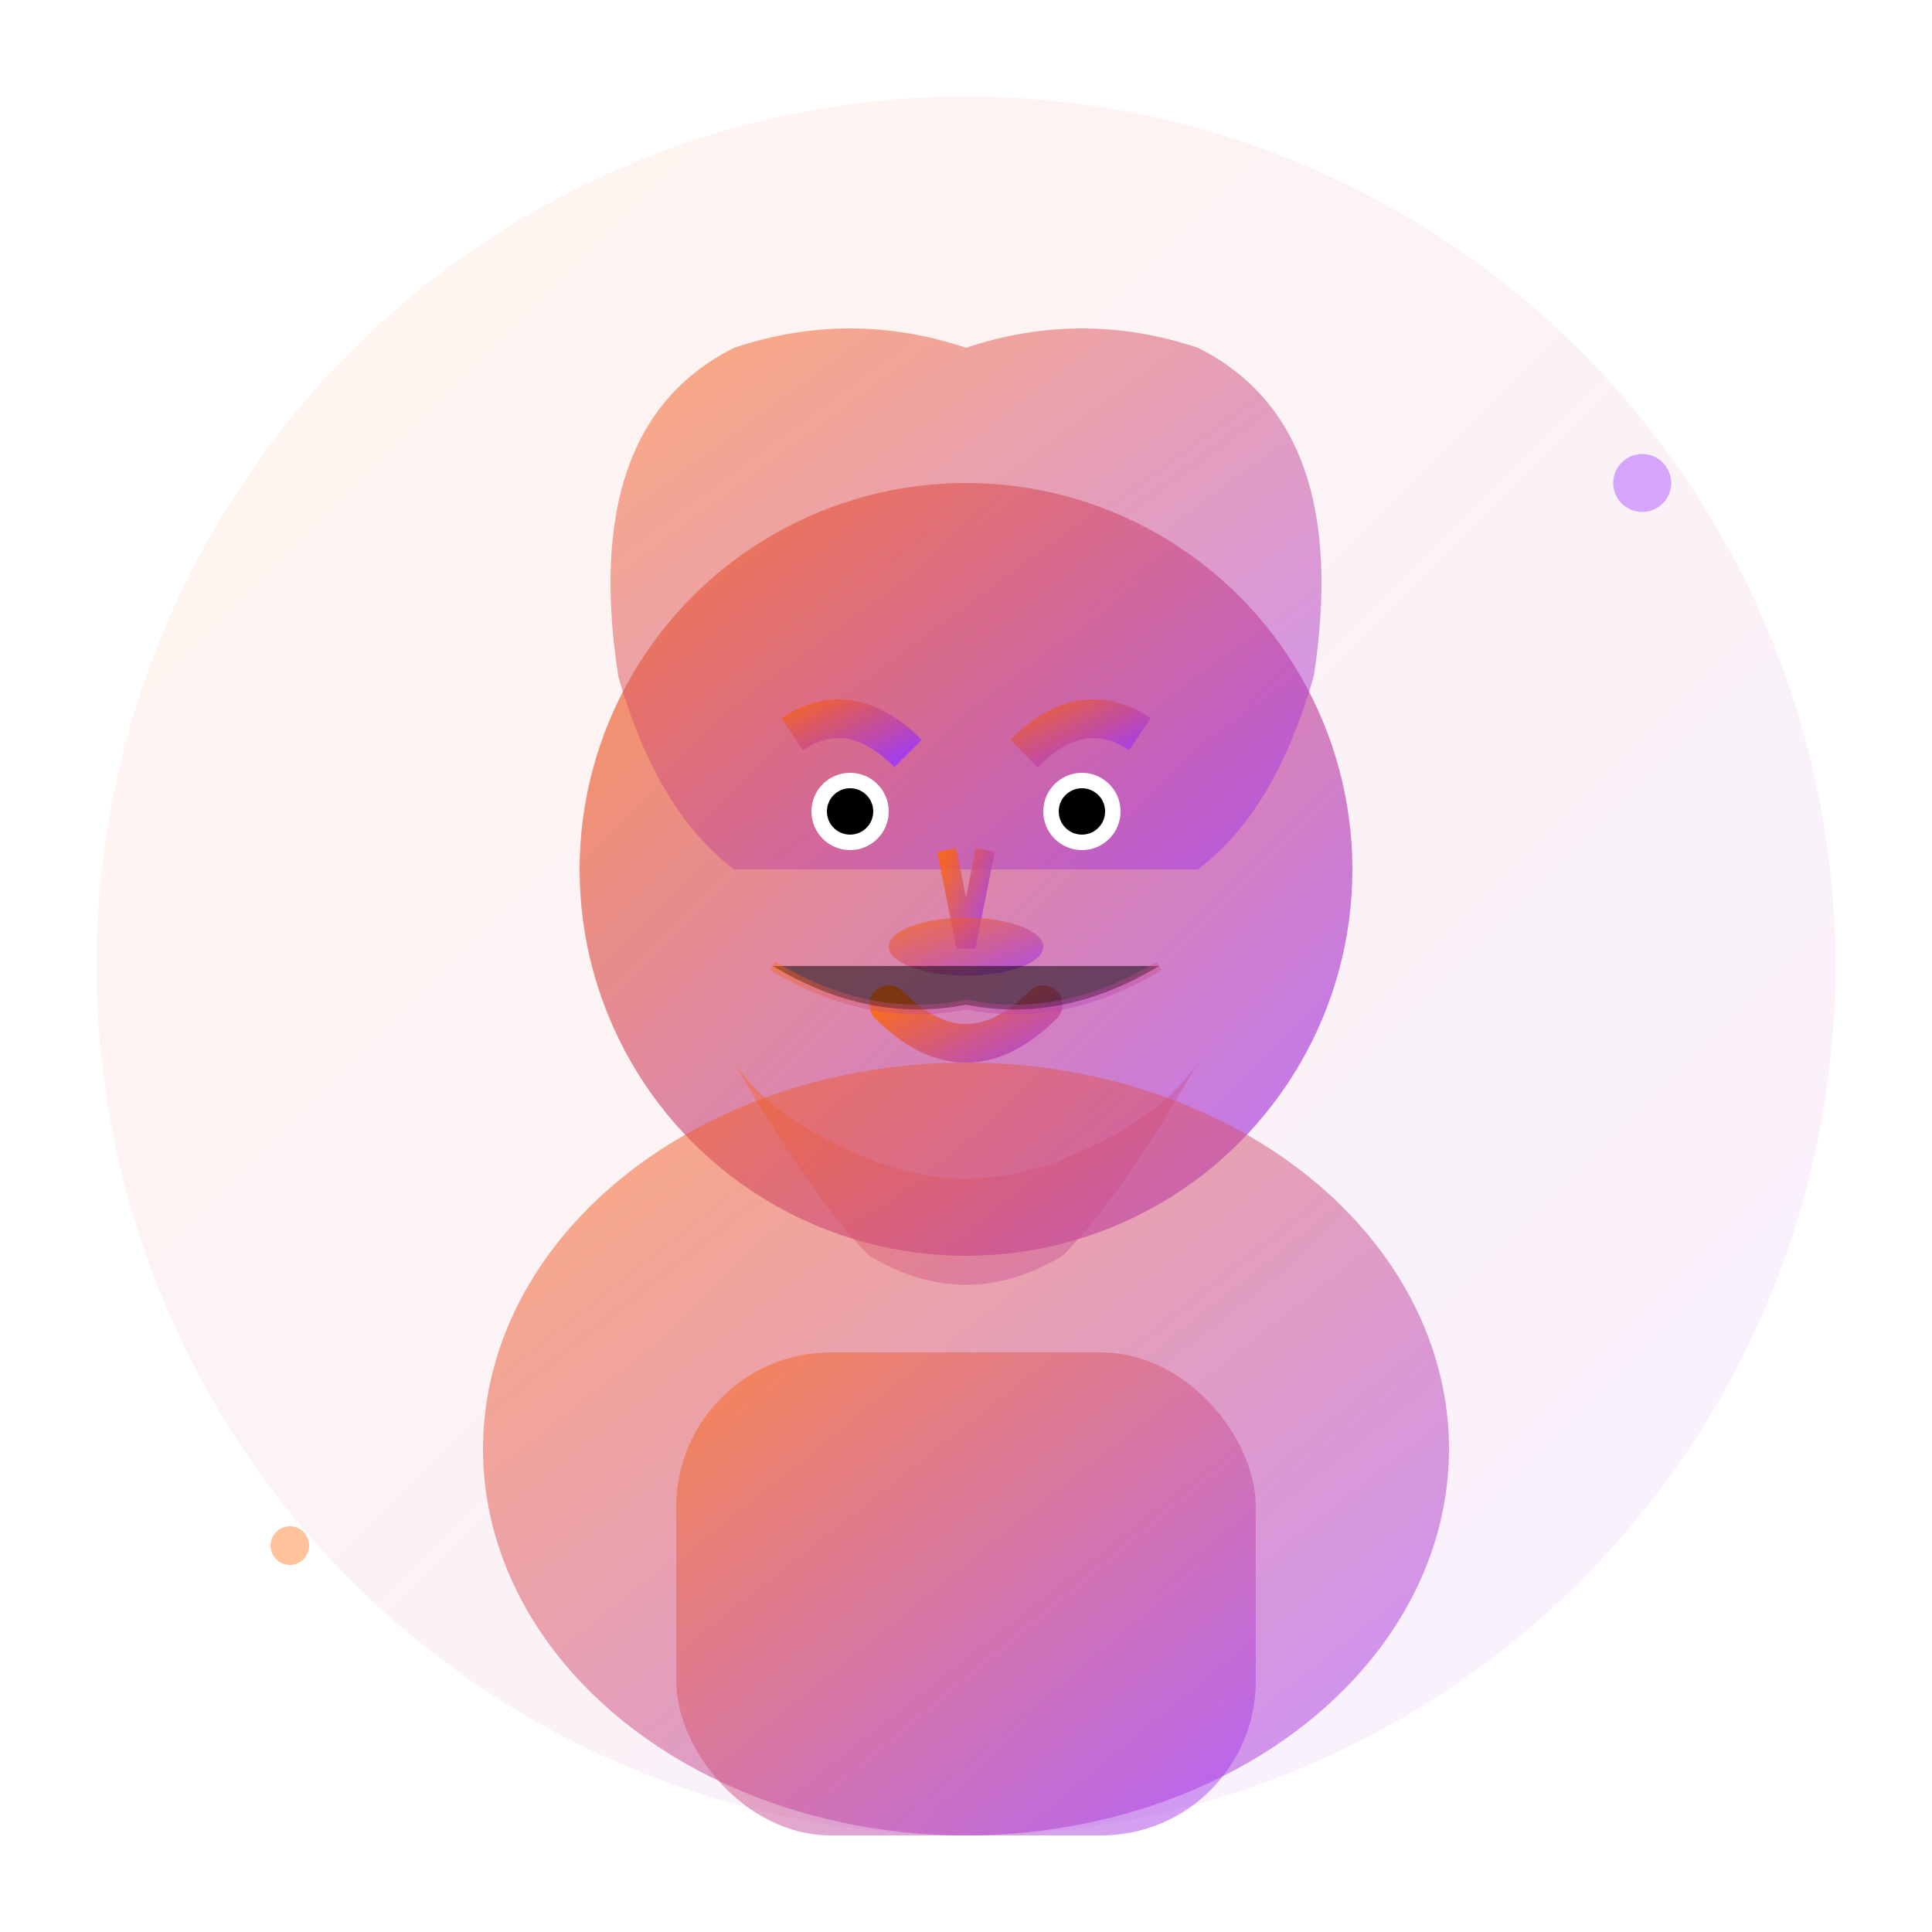 <svg xmlns="http://www.w3.org/2000/svg" viewBox="0 0 100 100" width="100" height="100">
  <defs>
    <linearGradient id="avatarGradient3" x1="0%" y1="0%" x2="100%" y2="100%">
      <stop offset="0%" style="stop-color:#ff6600;stop-opacity:0.8" />
      <stop offset="100%" style="stop-color:#9933ff;stop-opacity:0.8" />
    </linearGradient>
    <filter id="avatarGlow3">
      <feGaussianBlur stdDeviation="2" result="coloredBlur"/>
      <feMerge> 
        <feMergeNode in="coloredBlur"/>
        <feMergeNode in="SourceGraphic"/>
      </feMerge>
    </filter>
  </defs>
  
  <!-- Ahmed Hassan - Male avatar with Middle Eastern features -->
  <g transform="translate(50, 50)">
    <!-- Background circle -->
    <circle cx="0" cy="0" r="45" fill="url(#avatarGradient3)" filter="url(#avatarGlow3)" opacity="0.3"/>
    
    <!-- Face -->
    <circle cx="0" cy="-5" r="20" fill="url(#avatarGradient3)" filter="url(#avatarGlow3)" opacity="0.9"/>
    
    <!-- Hair (short, styled) -->
    <path d="M -18 -15 Q -20 -28 -12 -32 Q -6 -34 0 -32 Q 6 -34 12 -32 Q 20 -28 18 -15 Q 16 -8 12 -5 L -12 -5 Q -16 -8 -18 -15 Z" 
          fill="url(#avatarGradient3)" filter="url(#avatarGlow3)" opacity="0.8"/>
    
    <!-- Beard -->
    <path d="M -12 5 Q -8 12 -5 15 Q 0 18 5 15 Q 8 12 12 5 Q 10 8 5 10 Q 0 12 -5 10 Q -10 8 -12 5 Z" 
          fill="url(#avatarGradient3)" filter="url(#avatarGlow3)" opacity="0.7"/>
    
    <!-- Eyes -->
    <ellipse cx="-6" cy="-8" rx="2" ry="2" fill="#ffffff"/>
    <ellipse cx="6" cy="-8" rx="2" ry="2" fill="#ffffff"/>
    <circle cx="-6" cy="-8" r="1.2" fill="#000000"/>
    <circle cx="6" cy="-8" r="1.2" fill="#000000"/>
    
    <!-- Eyebrows (thicker) -->
    <path d="M -9 -12 Q -6 -14 -3 -11" stroke="url(#avatarGradient3)" stroke-width="2" fill="none"/>
    <path d="M 3 -11 Q 6 -14 9 -12" stroke="url(#avatarGradient3)" stroke-width="2" fill="none"/>
    
    <!-- Nose (more defined) -->
    <path d="M -1 -6 L 0 -1 L 1 -6" stroke="url(#avatarGradient3)" stroke-width="1" fill="none"/>
    
    <!-- Mouth (confident smile) -->
    <path d="M -4 2 Q 0 6 4 2" stroke="url(#avatarGradient3)" stroke-width="2" fill="none" stroke-linecap="round"/>
    
    <!-- Body/Shoulders -->
    <ellipse cx="0" cy="25" rx="25" ry="20" fill="url(#avatarGradient3)" filter="url(#avatarGlow3)" opacity="0.8"/>
    
    <!-- Casual attire -->
    <rect x="-15" y="20" width="30" height="25" rx="8" fill="url(#avatarGradient3)" opacity="0.6"/>
    
    <!-- Mustache -->
    <ellipse cx="0" cy="-1" rx="4" ry="1.5" fill="url(#avatarGradient3)" opacity="0.8"/>
    
    <!-- Subtle facial hair -->
    <path d="M -10 0 Q -5 3 0 2 Q 5 3 10 0" stroke="url(#avatarGradient3)" stroke-width="0.5" opacity="0.5"/>
  </g>
  
  <!-- Decorative elements -->
  <g opacity="0.4">
    <circle cx="15" cy="80" r="1" fill="#ff6600">
      <animate attributeName="opacity" values="0.4;0.8;0.4" dur="3s" repeatCount="indefinite"/>
    </circle>
    <circle cx="85" cy="25" r="1.5" fill="#9933ff">
      <animate attributeName="opacity" values="0.8;0.4;0.8" dur="2.2s" repeatCount="indefinite"/>
    </circle>
  </g>
</svg>
